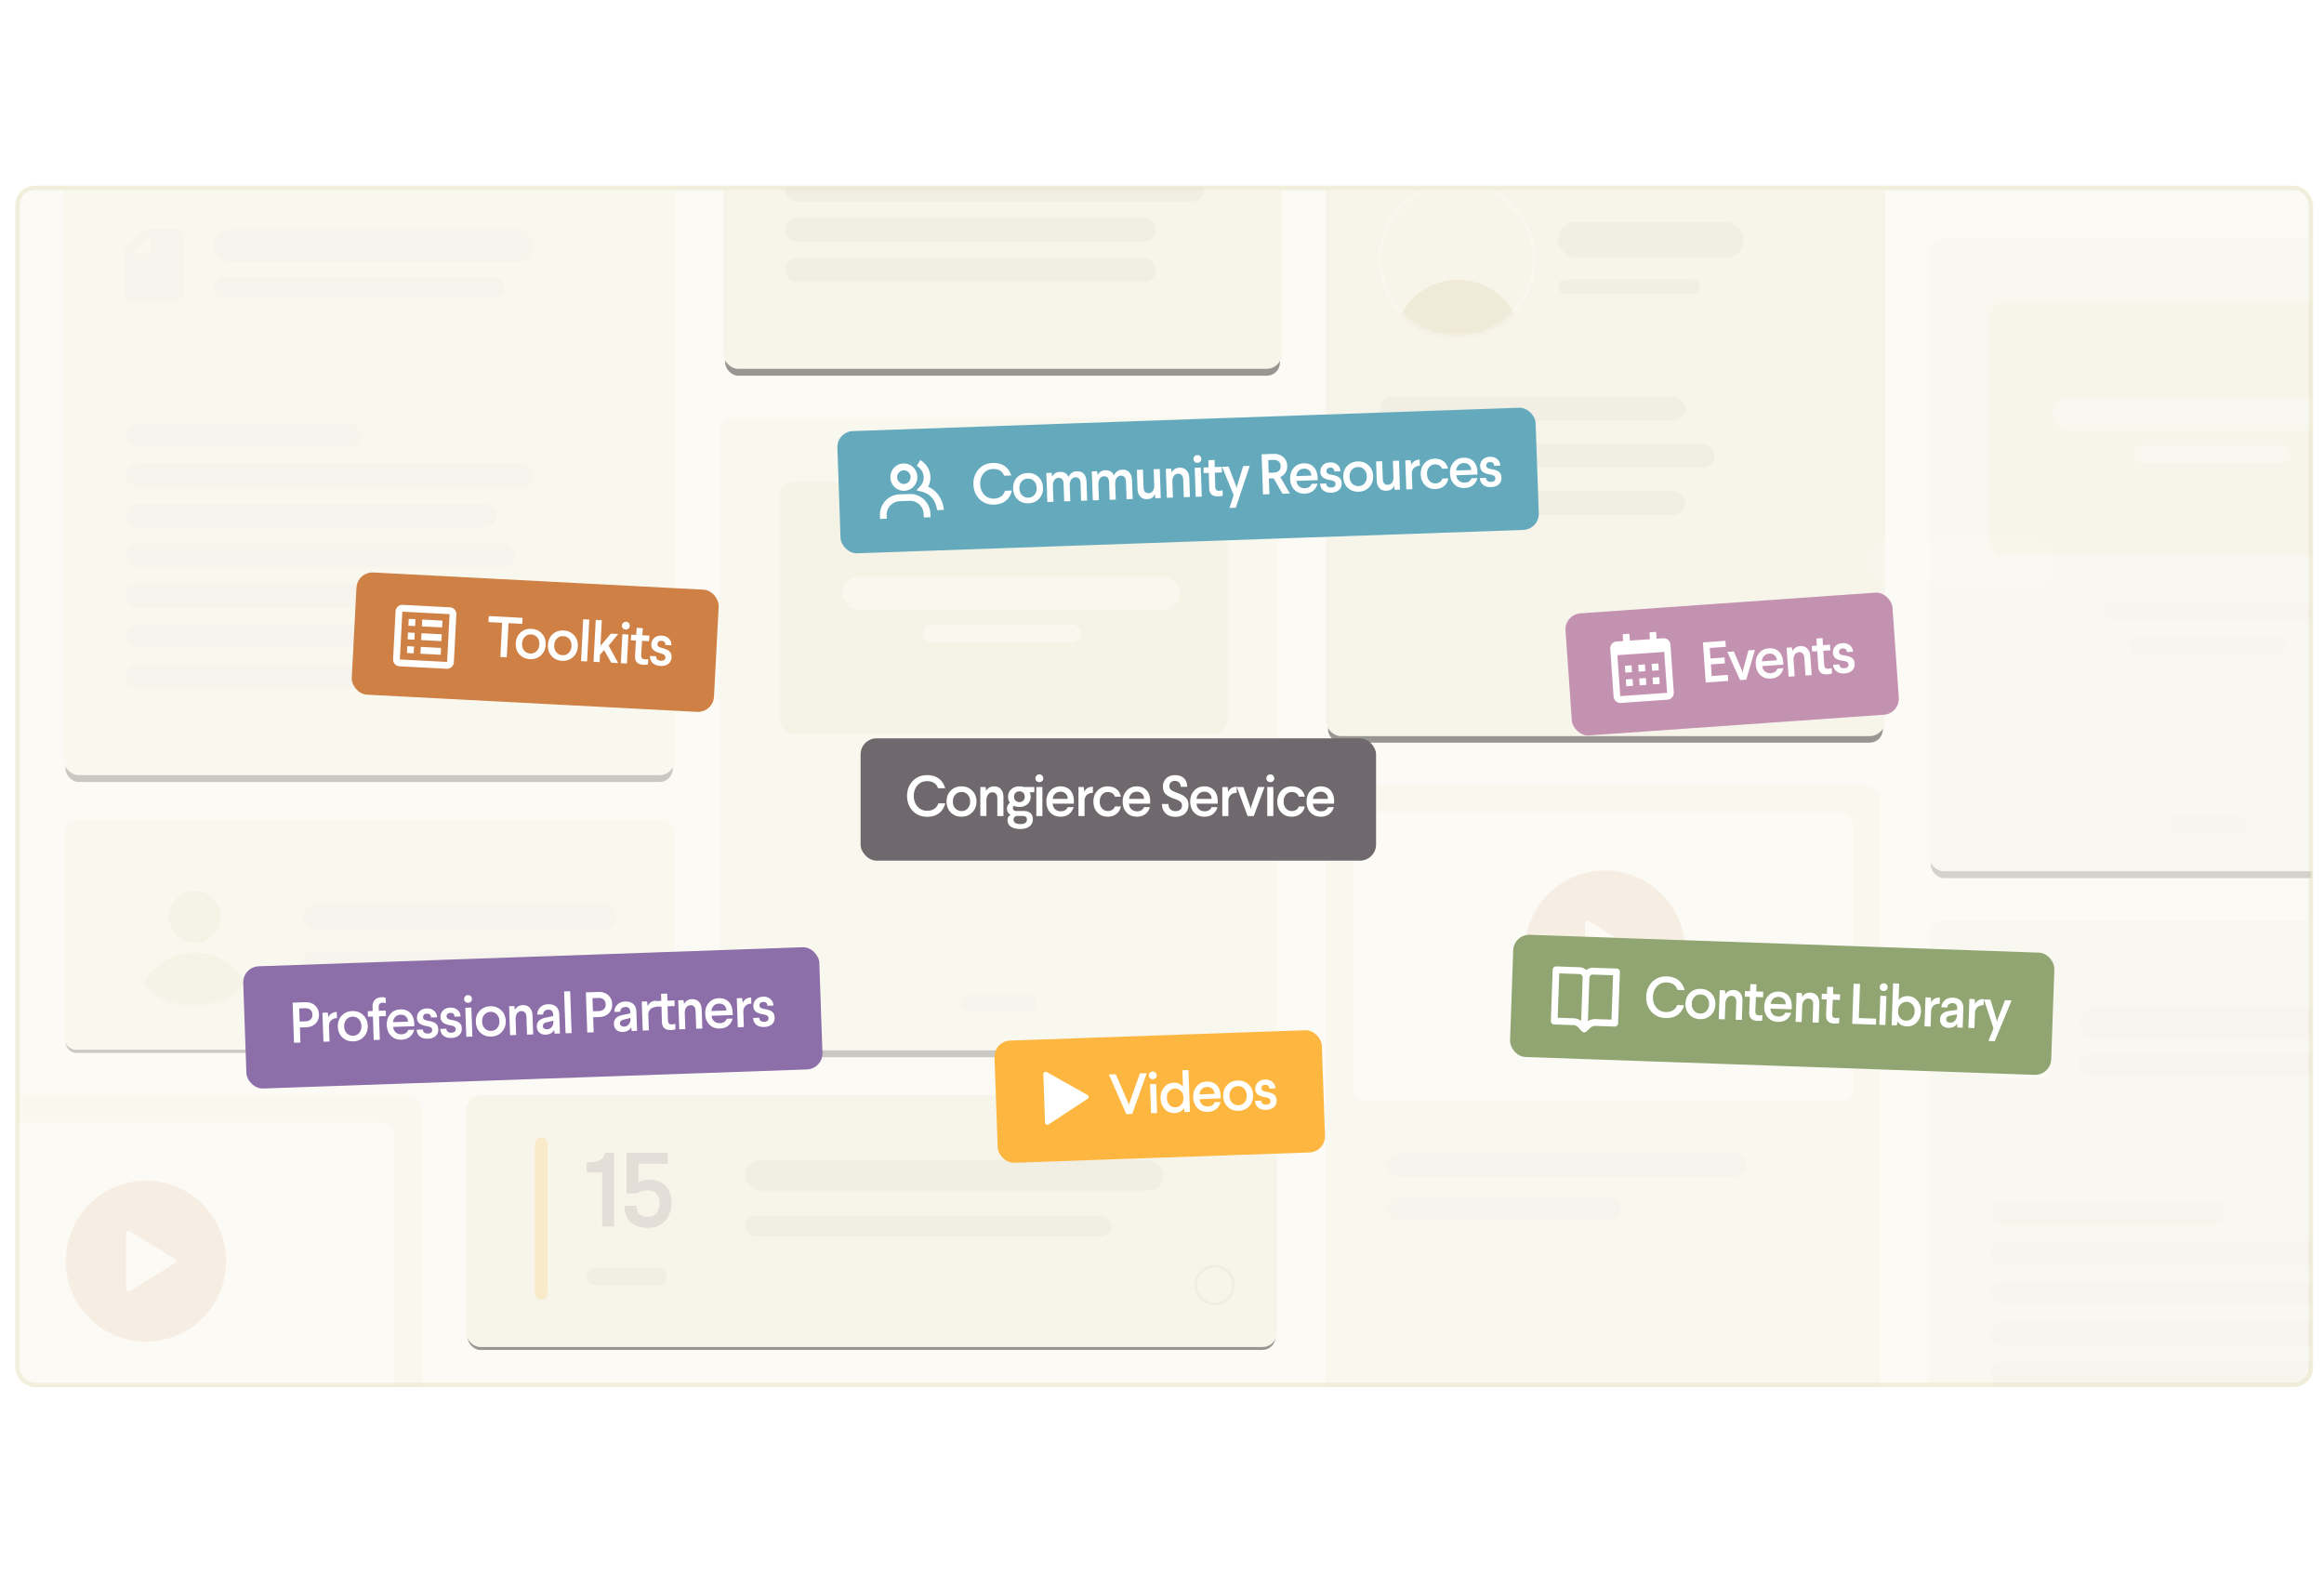 <svg xmlns="http://www.w3.org/2000/svg" xmlns:xlink="http://www.w3.org/1999/xlink" width="532" height="360" xmlns:v="https://vecta.io/nano"><style><![CDATA[.B{opacity:.1}.C{fill:#f1eedb}.D{fill:#fff}.E{fill-rule:nonzero}.F{fill:#4a3144}.G{stroke:#f1eedb}.H{fill:#000}.I{opacity:.5}.J{fill:#ded1b0}.K{stroke-width:.84}.L{filter:url(#M)}.M{fill:#ce8045}.N{stroke-width:.839}]]></style><defs><rect id="A" width="525" height="274" rx="4"/><rect id="B" width="185" height="57" rx="3"/><filter x="-3.7%" y="-10.2%" width="107.4%" height="124.0%" id="C"><feMorphology radius="0.331" operator="dilate" in="SourceAlpha"/><feOffset dy="1"/><feGaussianBlur stdDeviation="2"/><feComposite in2="SourceAlpha" operator="out"/><feColorMatrix values="0 0 0 0 0.871   0 0 0 0 0.82   0 0 0 0 0.69  0 0 0 0.056 0"/></filter><rect id="D" width="139" height="52" rx="2.4"/><filter x="-4.9%" y="-11.2%" width="109.8%" height="126.2%" id="E"><feMorphology radius="0.3" operator="dilate" in="SourceAlpha"/><feOffset dy="1"/><feGaussianBlur stdDeviation="2"/><feComposite in2="SourceAlpha" operator="out"/><feColorMatrix values="0 0 0 0 0.871   0 0 0 0 0.82   0 0 0 0 0.69  0 0 0 0.06 0"/></filter><ellipse id="F" cx="16.464" cy="16.628" rx="16.464" ry="16.628"/><path id="G" d="M0 0h32.929v33.256H0z"/><rect id="H" width="127" height="144" rx="3"/><filter x="-8.3%" y="-5.9%" width="116.5%" height="114.6%" id="I"><feMorphology radius="0.5" operator="dilate" in="SourceAlpha"/><feOffset dy="2"/><feGaussianBlur stdDeviation="3"/><feComposite in2="SourceAlpha" operator="out"/><feColorMatrix values="0 0 0 0 0.871   0 0 0 0 0.82   0 0 0 0 0.69  0 0 0 0.06 0"/></filter><circle id="J" cx="17.896" cy="17.896" r="17.896"/><path id="K" d="M0 0h35.792v35.792H0z"/><rect id="L" width="127" height="144" rx="3"/><filter x="-7.0%" y="-4.8%" width="114.0%" height="112.4%" id="M"><feMorphology radius="0.42" operator="dilate" in="SourceAlpha"/><feOffset dy="2"/><feGaussianBlur stdDeviation="2.5"/><feComposite in2="SourceAlpha" operator="out"/><feColorMatrix values="0 0 0 0 0.871   0 0 0 0 0.82   0 0 0 0 0.69  0 0 0 0.093 0"/></filter><filter id="N"><feColorMatrix in="SourceGraphic" values="0 0 0 0 0.875 0 0 0 0 0.855 0 0 0 0 0.796 0 0 0 1 0"/></filter><rect id="O" width="139" height="144" rx="3"/><filter x="-6.4%" y="-4.8%" width="112.8%" height="112.4%" id="P"><feMorphology radius="0.42" operator="dilate" in="SourceAlpha"/><feOffset dy="2"/><feGaussianBlur stdDeviation="2.5"/><feComposite in2="SourceAlpha" operator="out"/><feColorMatrix values="0 0 0 0 0.871   0 0 0 0 0.82   0 0 0 0 0.69  0 0 0 0.093 0"/></filter><rect id="Q" width="127" height="144" rx="3"/><rect id="R" width="126" height="144" rx="3"/><filter x="-7.1%" y="-4.8%" width="114.2%" height="112.4%" id="S"><feMorphology radius="0.419" operator="dilate" in="SourceAlpha"/><feOffset dy="2"/><feGaussianBlur stdDeviation="2.5"/><feComposite in2="SourceAlpha" operator="out"/><feColorMatrix values="0 0 0 0 0.871   0 0 0 0 0.82   0 0 0 0 0.69  0 0 0 0.06 0"/></filter><rect id="T" width="126" height="144" rx="3"/><rect id="U" width="127" height="144" rx="3"/><rect id="V" width="127" height="144" rx="3"/><path id="W" d="M1.682 0A1.68 1.68 0 0 0 0 1.674V15.07a1.68 1.68 0 0 0 1.682 1.674h10.093a1.68 1.68 0 0 0 1.682-1.674V5.023L8.411 0H1.682zm6.728 5.86H7.57V1.674l4.205 4.186H8.411z"/><path id="X" d="M24.964 18.909L14.69 25.235c-.185.114-.418.121-.61.019s-.311-.297-.311-.508V12.092c0-.212.119-.407.311-.509s.426-.095.611.019l10.274 6.327c.173.107.278.291.278.489s-.105.383-.278.489v.001z"/></defs><g transform="translate(4 43)" fill="none" fill-rule="evenodd"><mask id="Y" class="D"><use xlink:href="#A"/></mask><use fill="#fbfaf4" xlink:href="#A" class="G"/><g opacity=".4" mask="url(#Y)"><g transform="translate(-34 -103)"><g transform="translate(137 311)"><use filter="url(#C)" xlink:href="#B" class="H"/><use stroke-width=".662" xlink:href="#B" class="C G"/><ellipse stroke="#dfdacb" stroke-width=".641" cx="171.054" cy="43.158" rx="4.312" ry="4.316"/><path d="M33.565 29.74V12.851h-2.026c-.204.817-.63 1.392-1.278 1.725s-1.639.501-2.974.501h0v2.285h3.569V29.74h2.709zm7.723.318c1.665 0 2.984-.522 3.957-1.566.981-1.052 1.472-2.446 1.472-4.181 0-1.665-.455-2.96-1.366-3.887s-2.128-1.39-3.651-1.39c-1.036 0-1.88.185-2.532.554h0v-4.205h6.678v-2.532h-9.422v9.316h2.403c.699-.463 1.504-.695 2.414-.695.864 0 1.539.261 2.026.783s.73 1.246.73 2.173c0 .942-.238 1.694-.713 2.255s-1.133.842-1.973.842c-.824 0-1.47-.212-1.937-.636s-.705-1.056-.713-1.896h0-2.721c0 1.61.473 2.856 1.419 3.739s2.255 1.325 3.928 1.325z" opacity=".3" class="E F"/><g transform="translate(15.434 9.349)"><rect fill="#574051" x="11.682" y="29.876" width="18.522" height="3.977" rx="1.988" class="B"/><rect x="48.124" y="5.204" width="95.804" height="6.972" rx="3.478" class="B F"/><rect fill="#fdb740" width="2.894" height="37.184" rx="1.447" class="I"/><rect x="48.124" y="17.986" width="83.911" height="4.64" rx="2.32" class="B F"/></g></g><g transform="translate(45 248)" class="I"><use filter="url(#E)" xlink:href="#D" class="H"/><use stroke-width=".6" xlink:href="#D" class="C G"/><g class="F"><rect x="54.456" y="18.862" width="71.726" height="5.946" rx="2.952" class="B"/><rect x="54.456" y="29.764" width="58.953" height="3.628" rx="1.814" class="B"/></g><g transform="translate(12.974 9.07)"><mask id="Z" class="D"><use xlink:href="#F"/></mask><use xlink:href="#F" class="C"/><g mask="url(#Z)"><g class="C E"><path d="M0 0h32.929v33.256H0z"/></g><mask id="a" class="D"><use xlink:href="#G"/></mask><ellipse mask="url(#a)" cx="16.643" cy="34.521" rx="13.422" ry="13.555" class="E J"/><mask id="b" class="D"><use xlink:href="#H" href="#G"/></mask><ellipse mask="url(#b)" cx="16.643" cy="12.832" rx="5.906" ry="5.964" class="E J"/></g></g></g><g transform="translate(334 84)"><use filter="url(#I)" xlink:href="#H" class="H"/><use xlink:href="#H" class="C G"/><g class="F"><rect x="52.678" y="26.799" width="42.451" height="8.186" rx="4.093" class="B"/><rect x="11.891" y="66.777" width="69.919" height="5.457" rx="2.729" class="B"/><rect x="11.891" y="77.598" width="76.578" height="5.457" rx="2.729" class="B"/><rect x="11.891" y="88.419" width="69.919" height="5.457" rx="2.729" class="B"/><rect x="52.678" y="39.939" width="32.462" height="3.329" rx="1.665" class="B"/></g><g transform="translate(11.653 17.48)"><mask id="c" class="D"><use xlink:href="#J"/></mask><use xlink:href="#J" class="D"/><g mask="url(#c)"><g class="C E"><path d="M0 0h35.792v35.792H0z"/></g><mask id="d" class="D"><use xlink:href="#K"/></mask><circle mask="url(#d)" cx="18.09" cy="37.154" r="14.589" class="E J"/><mask id="e" class="D"><use xlink:href="#M" href="#K"/></mask><circle mask="url(#e)" cx="18.09" cy="13.811" r="6.419" class="E J"/></g></g></g><g opacity=".4" transform="translate(472 271)"><use xlink:href="#L" class="H L"/><use xlink:href="#L" class="C G K"/><g filter="url(#N)" class="E"><g transform="matrix(-1 0 0 1 26.914 19.256)"><use xlink:href="#W" fill="#fbfaf4"/></g></g><g class="F"><rect x="33.883" y="30.328" width="66.652" height="5.023" rx="2.512" class="B"/><rect x="33.883" y="19.445" width="73.172" height="7.535" rx="3.767" class="B"/><rect x="13.698" y="63.817" width="53.828" height="5.489" rx="2.745" class="B"/><rect x="13.698" y="73.026" width="93.358" height="5.489" rx="2.745" class="B"/><rect x="13.698" y="82.235" width="84.947" height="5.489" rx="2.745" class="B"/><rect x="13.698" y="91.445" width="89.152" height="5.489" rx="2.745" class="B"/><rect x="13.698" y="100.654" width="95.881" height="5.489" rx="2.745" class="B"/><rect x="13.698" y="109.863" width="84.947" height="5.489" rx="2.745" class="B"/><rect x="13.698" y="119.073" width="84.947" height="5.489" rx="2.745" class="B"/></g></g><g transform="translate(45 93)" class="I"><use filter="url(#P)" xlink:href="#O" class="H"/><use xlink:href="#O" class="C G K"/><use xlink:href="#W" transform="matrix(-1 0 0 1 26.914 19.256)" fill="#dfdacb" class="E"/><g class="F"><rect x="33.883" y="30.328" width="66.652" height="5.023" rx="2.512" class="B"/><rect x="33.883" y="19.445" width="73.172" height="7.535" rx="3.767" class="B"/><rect x="13.698" y="63.817" width="53.828" height="5.489" rx="2.745" class="B"/><rect x="13.698" y="73.026" width="93.358" height="5.489" rx="2.745" class="B"/><rect x="13.698" y="82.235" width="84.947" height="5.489" rx="2.745" class="B"/><rect x="13.698" y="91.445" width="89.152" height="5.489" rx="2.745" class="B"/><rect x="13.698" y="100.654" width="95.881" height="5.489" rx="2.745" class="B"/><rect x="13.698" y="109.863" width="84.947" height="5.489" rx="2.745" class="B"/><rect x="13.698" y="119.073" width="84.947" height="5.489" rx="2.745" class="B"/></g></g><g transform="translate(196)"><use xlink:href="#Q" class="H L"/><use xlink:href="#Q" class="C G K"/><g class="F"><rect x="13.698" y="63.817" width="53.828" height="5.489" rx="2.745" class="B"/><rect x="13.698" y="73.026" width="93.358" height="5.489" rx="2.745" class="B"/><rect x="13.698" y="82.235" width="84.947" height="5.489" rx="2.745" class="B"/><rect x="13.698" y="91.445" width="89.152" height="5.489" rx="2.745" class="B"/><rect x="13.698" y="100.654" width="95.881" height="5.489" rx="2.745" class="B"/><rect x="13.698" y="109.863" width="84.947" height="5.489" rx="2.745" class="B"/><rect x="13.698" y="119.073" width="84.947" height="5.489" rx="2.745" class="B"/></g></g><g transform="translate(334 240)" class="I"><use filter="url(#S)" xlink:href="#R" class="H"/><use xlink:href="#R" class="C G N"/><g class="F"><rect x="13.59" y="83.91" width="82.165" height="5.489" rx="2.745" class="B"/><rect x="13.59" y="93.956" width="53.404" height="5.489" rx="2.745" class="B"/></g><rect fill="#fcfbf7" x="5.841" y="5.86" width="114.318" height="66.14" rx="2.516"/><g transform="translate(45.06 19.256)"><ellipse cx="18.358" cy="18.419" rx="18.358" ry="18.419" class="I M"/><g fill="#fcfaf5"><use xlink:href="#X"/></g></g></g><g transform="translate(0 311)" class="I"><use filter="url(#S)" xlink:href="#T" class="H"/><use xlink:href="#T" class="C G N"/><g class="F"><rect x="13.59" y="83.91" width="82.165" height="5.489" rx="2.745" class="B"/><rect x="13.59" y="93.956" width="53.404" height="5.489" rx="2.745" class="B"/></g><rect fill="#fcfbf7" x="5.841" y="5.86" width="114.318" height="66.14" rx="2.516"/><g transform="translate(45.06 19.256)"><ellipse cx="18.358" cy="18.419" rx="18.358" ry="18.419" class="I M"/><g fill="#fcfaf5"><use xlink:href="#X"/></g></g></g><g opacity=".4" transform="translate(472 115)"><use xlink:href="#U" class="H L"/><use xlink:href="#U" class="C G K"/><rect x="13.457" y="14.233" width="102.609" height="57.767" rx="3.36" class="J"/><g class="F"><rect x="54.669" y="131.442" width="17.662" height="4.186" rx="2.093" class="B"/><rect x="45.417" y="90.419" width="36.166" height="4.186" rx="2.093" class="B"/></g><rect x="46.258" y="46.884" width="36.166" height="4.186" rx="2.093" class="C"/><rect x="39.53" y="82.884" width="47.94" height="4.186" rx="2.093" class="B F"/><rect x="27.755" y="36" width="77.377" height="7.535" rx="3.767" class="C"/></g><g transform="translate(195 156)" class="I"><use xlink:href="#V" class="H L"/><use xlink:href="#V" class="C G K"/><rect x="13.457" y="14.233" width="102.609" height="57.767" rx="3.36" class="J"/><g class="F"><rect x="54.669" y="131.442" width="17.662" height="4.186" rx="2.093" class="B"/><rect x="45.417" y="90.419" width="36.166" height="4.186" rx="2.093" class="B"/></g><rect x="46.258" y="46.884" width="36.166" height="4.186" rx="2.093" class="C"/><rect x="39.53" y="82.884" width="47.94" height="4.186" rx="2.093" class="B F"/><rect x="27.755" y="36" width="77.377" height="7.535" rx="3.767" class="C"/></g></g></g><rect x="424" y="80.636" width="42" height="10.318" rx="4" class="B D"/><g transform="matrix(.999 .052 -.052 .999 77.79 87.847)"><rect width="83" height="28" rx="3.68" class="M"/><path d="M23.145 8.615c0-.863-.694-1.565-1.547-1.565H10.769c-.853 0-1.547.702-1.547 1.565v10.952c0 .863.694 1.565 1.547 1.565h10.829c.853 0 1.547-.702 1.547-1.565V8.615zM10.769 19.567V8.615h10.829l.002 10.952H10.77zm1.547-9.388h1.545v1.565h-1.545v-1.565zm3.094 0h4.641v1.565H15.41v-1.565zm-3.094 3.129h1.545v1.565h-1.545v-1.565zm3.094 0h4.641v1.565H15.41v-1.565zm-3.094 3.129h1.545v1.565h-1.545v-1.565zm3.094 0h4.641v1.565H15.41v-1.565zm19.764 1.353V9.97h3.143V8.591h-7.736V9.97h3.124v7.82h1.469zm5.313.148c.988 0 1.807-.325 2.457-.975s.975-1.482.975-2.495-.325-1.845-.975-2.495-1.469-.975-2.457-.975-1.807.325-2.457.975c-.637.637-.956 1.469-.956 2.495s.319 1.858.956 2.495c.65.65 1.469.975 2.457.975zm.013-1.289c-.582 0-1.058-.205-1.431-.616s-.552-.928-.552-1.565.184-1.159.552-1.565.849-.616 1.431-.616 1.058.205 1.418.616c.368.406.552.928.552 1.565s-.184 1.159-.552 1.565c-.359.411-.832.616-1.418.616zm7.352 1.289c.988 0 1.807-.325 2.457-.975s.975-1.482.975-2.495-.325-1.845-.975-2.495-1.469-.975-2.457-.975-1.807.325-2.457.975c-.637.637-.956 1.469-.956 2.495s.319 1.858.956 2.495c.65.65 1.469.975 2.457.975zm.013-1.289c-.582 0-1.058-.205-1.431-.616s-.552-.928-.552-1.565.184-1.159.552-1.565.849-.616 1.431-.616 1.058.205 1.418.616c.368.406.552.928.552 1.565s-.184 1.159-.552 1.565c-.359.411-.832.616-1.418.616zm5.723 1.142V8.2h-1.392v9.59h1.392zm2.868 0v-1.706l.879-1.091 1.79 2.797h1.584l-2.386-3.875 2.046-2.771h-1.681l-2.232 2.925V8.2h-1.392v9.59h1.392zm5.556-7.762c.056 0 .111-.004.167-.013a.79.79 0 0 0 .475-.237c.137-.115.22-.263.25-.443.009-.051.013-.107.013-.167a.88.88 0 0 0-.071-.346.88.88 0 0 0-.321-.411.76.76 0 0 0-.455-.148h0-.058c-.248 0-.459.086-.632.257s-.26.383-.26.635a.43.43 0 0 0-.006.071.68.68 0 0 0 .141.423.89.89 0 0 0 .411.314.95.95 0 0 0 .346.064zm.699 7.762v-6.646h-1.392v6.646h1.392zm3.786.09c.423 0 .766-.047 1.026-.141h0V16.5a2.57 2.57 0 0 1-.751.109c-.338 0-.573-.078-.706-.234s-.199-.42-.199-.792h0l.026-3.156h1.629v-1.283h-1.617l.013-1.629h-1.405l-.013 1.629h-1.168v1.283H64.5l-.026 3.458c-.004.684.159 1.188.491 1.511s.841.484 1.53.484zm3.908.058c.723 0 1.309-.186 1.758-.558s.674-.883.674-1.533c0-.556-.166-.989-.497-1.299s-.888-.542-1.671-.696c-.47-.107-.79-.221-.959-.343s-.253-.303-.253-.542.078-.422.234-.561.373-.208.651-.208c.607 0 .917.301.93.904h0 1.392c-.013-.641-.235-1.15-.667-1.527-.432-.385-.975-.577-1.629-.577-.727 0-1.296.205-1.706.616a2.01 2.01 0 0 0-.609 1.475c0 .526.166.941.497 1.244s.859.532 1.581.686c.5.107.842.228 1.026.362s.276.333.276.593c0 .239-.088.429-.263.568s-.421.208-.738.208c-.351 0-.625-.084-.824-.253s-.3-.407-.305-.715h0-1.405c.021.671.251 1.199.69 1.581s1.045.574 1.819.574z" class="D E"/></g><g transform="matrix(.999 -.035 .035 .999 223.534 195.317)"><rect fill="#fdb740" width="75" height="28" rx="3.68"/><g class="D"><path d="M11.856 19.485c-.164.1-.371.106-.542.017s-.276-.261-.276-.446V7.942c0-.186.106-.357.276-.447s.378-.083.542.017l9.121 5.557c.153.094.246.256.246.43s-.093.336-.246.43l-9.121 5.557z"/><path d="M31.068 17.755l3.65-9.199h-1.572l-2.579 6.543-.192.622-.186-.622-2.579-6.543h-1.572l3.663 9.199h1.366zm4.998-7.762c.056 0 .111-.004.167-.013a.79.79 0 0 0 .475-.237c.137-.115.22-.263.25-.443.009-.051.013-.107.013-.167a.88.88 0 0 0-.071-.346c-.06-.163-.167-.299-.321-.411a.76.76 0 0 0-.455-.148h0-.058c-.248 0-.459.086-.632.257s-.26.383-.26.635a.43.43 0 0 0-.006.071.68.68 0 0 0 .141.423.89.89 0 0 0 .411.314c.111.043.227.064.346.064zm.699 7.762v-6.646h-1.392v6.646h1.392zm3.997.148c.975 0 1.711-.359 2.207-1.078h0l.09.93h1.225v-9.59h-1.392v3.772c-.466-.65-1.172-.975-2.117-.975a2.85 2.85 0 0 0-2.232 1.001c-.577.654-.866 1.478-.866 2.47s.289 1.815.866 2.483c.582.659 1.321.988 2.22.988zm.25-1.315a1.73 1.73 0 0 1-1.366-.6c-.351-.4-.526-.918-.526-1.556 0-.629.179-1.143.536-1.543s.814-.6 1.37-.6c.496 0 .934.197 1.315.59.376.376.565.89.565 1.54h0v.064c0 .65-.188 1.163-.565 1.54-.364.376-.806.565-1.328.565zm7.384 1.315c.761 0 1.397-.189 1.908-.568s.873-.916 1.087-1.613h0-1.366c-.252.629-.78.943-1.584.943-.522 0-.952-.158-1.289-.475s-.522-.74-.552-1.27h0 4.85v-.539c0-1.086-.276-1.928-.828-2.524s-1.294-.895-2.226-.895c-.971 0-1.753.329-2.348.988-.594.646-.892 1.478-.892 2.495 0 1.039.297 1.875.892 2.508.607.633 1.39.949 2.348.949zm1.642-4.073h-3.426c.047-.488.23-.883.548-1.187s.726-.455 1.222-.455.895.149 1.196.446.454.696.459 1.196h0zm5.402 4.073c.988 0 1.807-.325 2.457-.975s.975-1.482.975-2.495-.325-1.845-.975-2.495-1.469-.975-2.457-.975-1.807.325-2.457.975c-.637.637-.956 1.469-.956 2.495s.319 1.858.956 2.495c.65.65 1.469.975 2.457.975zm.013-1.289c-.582 0-1.058-.205-1.431-.616s-.552-.928-.552-1.565.184-1.159.552-1.565.849-.616 1.431-.616 1.058.205 1.418.616c.368.406.552.928.552 1.565s-.184 1.159-.552 1.565c-.359.411-.832.616-1.418.616zm6.326 1.289c.723 0 1.309-.186 1.758-.558s.674-.883.674-1.533c0-.556-.166-.989-.497-1.299s-.888-.542-1.671-.696c-.47-.107-.79-.221-.959-.343s-.253-.303-.253-.542.078-.422.234-.561.373-.208.651-.208c.607 0 .917.301.93.904h0 1.392c-.013-.641-.235-1.15-.667-1.527-.432-.385-.975-.577-1.629-.577-.727 0-1.296.205-1.706.616a2.01 2.01 0 0 0-.609 1.475c0 .526.166.941.497 1.244s.859.532 1.581.686c.5.107.842.228 1.026.362s.276.333.276.593c0 .239-.088.429-.263.568s-.421.208-.738.208c-.351 0-.625-.084-.824-.253s-.3-.407-.305-.715h0-1.405c.021.671.251 1.199.69 1.581s1.045.574 1.819.574z" class="E"/></g></g><g transform="matrix(.999 -.035 .035 .999 187.56 55.8)"><rect fill="#65aabc" width="160" height="28" rx="3.68"/><path d="M20.458 13.334a4.48 4.48 0 0 0 .579-2.691c-.138-1.396-.906-2.629-2.162-3.473l-.852 1.303c.863.58 1.388 1.407 1.479 2.327.085.864-.216 1.716-.827 2.336l-.919.933 1.248.372c3.264.97 3.302 4.3 3.302 4.333h1.542c0-1.4-.737-4.135-3.39-5.439zm-5.479.744c1.701 0 3.085-1.403 3.085-3.129S16.681 7.82 14.979 7.82s-3.085 1.403-3.085 3.129 1.384 3.129 3.085 3.129zm0-4.694c.851 0 1.542.702 1.542 1.565s-.692 1.565-1.542 1.565-1.542-.702-1.542-1.565.692-1.565 1.542-1.565zm1.157 5.476h-2.314c-2.552 0-4.627 2.105-4.627 4.694v.782h1.542v-.782c0-1.726 1.384-3.129 3.085-3.129h2.314c1.701 0 3.085 1.403 3.085 3.129v.782h1.542v-.782c0-2.589-2.075-4.694-4.627-4.694zm19.309 3.103c1.091 0 1.989-.266 2.694-.799s1.191-1.293 1.456-2.28h0-1.578c-.188.535-.499.952-.933 1.251s-.98.449-1.639.449c-.907 0-1.642-.321-2.207-.962s-.847-1.452-.847-2.431c0-.992.282-1.803.847-2.431.56-.637 1.287-.956 2.181-.956 1.292 0 2.132.543 2.521 1.629h0 1.629c-.261-.954-.747-1.694-1.459-2.22s-1.609-.789-2.691-.789c-1.339 0-2.433.451-3.284 1.354-.86.911-1.289 2.048-1.289 3.413s.43 2.508 1.289 3.419c.864.902 1.967 1.354 3.31 1.354zm7.859-.026c.988 0 1.807-.325 2.457-.975s.975-1.482.975-2.495-.325-1.845-.975-2.495-1.469-.975-2.457-.975-1.807.325-2.457.975c-.637.637-.956 1.469-.956 2.495s.319 1.858.956 2.495c.65.65 1.469.975 2.457.975zm.013-1.289c-.582 0-1.058-.205-1.431-.616s-.552-.928-.552-1.565.184-1.159.552-1.565.849-.616 1.431-.616 1.058.205 1.418.616c.368.406.552.928.552 1.565s-.184 1.159-.552 1.565c-.359.411-.832.616-1.418.616zm5.697 1.142v-3.535c0-.594.124-1.058.372-1.392a1.16 1.16 0 0 1 .981-.5c.744 0 1.116.464 1.116 1.392h0v4.035h1.392v-3.535c0-.59.126-1.053.378-1.389s.582-.504.988-.504c.744 0 1.116.464 1.116 1.392h0v4.035h1.392v-4.311c0-.774-.185-1.381-.555-1.822s-.895-.661-1.575-.661c-.877 0-1.533.413-1.969 1.238-.325-.825-.964-1.238-1.918-1.238-.406 0-.766.094-1.078.282s-.554.44-.725.757h0l-.103-.892H47.62v6.646h1.392zm10.419 0v-3.535c0-.594.124-1.058.372-1.392a1.16 1.16 0 0 1 .981-.5c.744 0 1.116.464 1.116 1.392h0v4.035h1.392v-3.535c0-.59.126-1.053.378-1.389s.582-.504.988-.504c.744 0 1.116.464 1.116 1.392h0v4.035h1.392v-4.311c0-.774-.185-1.381-.555-1.822s-.895-.661-1.575-.661c-.877 0-1.533.413-1.969 1.238-.325-.825-.964-1.238-1.918-1.238-.406 0-.766.094-1.078.282s-.554.44-.725.757h0l-.103-.892h-1.206v6.646h1.392zm11.06.148c.864 0 1.465-.346 1.803-1.039h0l.09.892h1.219v-6.646h-1.392v3.637c0 .56-.123 1.001-.369 1.321s-.57.481-.972.481c-.744 0-1.116-.47-1.116-1.411h0v-4.029h-1.392v4.304c0 .778.183 1.388.548 1.828s.893.661 1.581.661zm5.903-.148v-3.535c0-.59.125-1.053.375-1.389s.581-.504.991-.504c.364 0 .643.12.837.359s.292.584.292 1.033h0v4.035h1.405v-4.311c0-.766-.189-1.371-.568-1.815s-.908-.667-1.588-.667c-.415 0-.782.094-1.1.282a1.89 1.89 0 0 0-.728.757h0l-.103-.892h-1.206v6.646h1.392zm5.909-7.762c.056 0 .111-.004.167-.013a.79.79 0 0 0 .475-.237c.137-.115.22-.263.25-.443.009-.051.013-.107.013-.167a.88.88 0 0 0-.071-.346.88.88 0 0 0-.321-.411.76.76 0 0 0-.455-.148h0-.058c-.248 0-.459.086-.632.257s-.26.383-.26.635a.43.43 0 0 0-.006.071.68.68 0 0 0 .141.423.89.89 0 0 0 .411.314.95.95 0 0 0 .346.064zm.699 7.762v-6.646h-1.392v6.646h1.392zm3.786.09c.423 0 .766-.047 1.026-.141h0V16.5a2.57 2.57 0 0 1-.751.109c-.338 0-.573-.078-.706-.234s-.199-.42-.199-.792h0l.026-3.156h1.629v-1.283H86.2l.013-1.629h-1.405l-.013 1.629h-1.168v1.283h1.168l-.026 3.458c-.004.684.159 1.188.491 1.511s.841.484 1.53.484zm3.92 2.733l3.522-9.468h-1.501l-1.546 4.452-.135.539-.128-.539-1.54-4.452h-1.495l2.431 6.556-1.065 2.912h1.456zm7.796-2.823v-3.599h1.091l1.918 3.599h1.681l-2.059-3.849c.526-.214.935-.54 1.228-.978s.439-.948.439-1.53c0-.851-.284-1.535-.853-2.053-.565-.526-1.319-.789-2.264-.789h0-2.649v9.199h1.469zm1.18-4.914h-1.18V9.97h1.18c.505 0 .9.128 1.187.385s.43.616.43 1.078-.144.813-.433 1.065-.683.378-1.184.378h0zm6.929 5.061c.761 0 1.397-.189 1.908-.568s.873-.916 1.087-1.613h0-1.366c-.252.629-.78.943-1.584.943-.522 0-.952-.158-1.289-.475s-.522-.74-.552-1.27h0 4.85v-.539c0-1.086-.276-1.928-.828-2.524s-1.294-.895-2.226-.895c-.971 0-1.753.329-2.348.988-.594.646-.892 1.478-.892 2.495 0 1.039.297 1.875.892 2.508.607.633 1.39.949 2.348.949zm1.642-4.073h-3.426c.047-.488.23-.883.548-1.187s.726-.455 1.222-.455.895.149 1.196.446.454.696.459 1.196h0zm4.434 4.073c.723 0 1.309-.186 1.758-.558s.674-.883.674-1.533c0-.556-.166-.989-.497-1.299s-.888-.542-1.671-.696c-.47-.107-.79-.221-.959-.343s-.253-.303-.253-.542.078-.422.234-.561.373-.208.651-.208c.607 0 .917.301.93.904h0 1.392c-.013-.641-.235-1.15-.667-1.527-.432-.385-.975-.577-1.629-.577-.727 0-1.296.205-1.706.616a2.01 2.01 0 0 0-.609 1.475c0 .526.166.941.497 1.244s.859.532 1.581.686c.5.107.842.228 1.026.362s.276.333.276.593c0 .239-.088.429-.263.568s-.421.208-.738.208c-.351 0-.625-.084-.824-.253s-.3-.407-.305-.715h0-1.405c.021.671.251 1.199.69 1.581s1.045.574 1.819.574zm6.268 0c.988 0 1.807-.325 2.457-.975s.975-1.482.975-2.495-.325-1.845-.975-2.495-1.469-.975-2.457-.975-1.807.325-2.457.975c-.637.637-.956 1.469-.956 2.495s.319 1.858.956 2.495c.65.65 1.469.975 2.457.975zm.013-1.289c-.582 0-1.058-.205-1.431-.616s-.552-.928-.552-1.565.184-1.159.552-1.565.849-.616 1.431-.616 1.058.205 1.418.616c.368.406.552.928.552 1.565s-.184 1.159-.552 1.565c-.359.411-.832.616-1.418.616zm6.339 1.289c.864 0 1.465-.346 1.803-1.039h0l.09.892h1.219v-6.646h-1.392v3.637c0 .56-.123 1.001-.369 1.321s-.57.481-.972.481c-.744 0-1.116-.47-1.116-1.411h0v-4.029h-1.392v4.304c0 .778.183 1.388.548 1.828s.893.661 1.581.661zm5.954-.148v-3.458c.013-.629.205-1.097.577-1.405.334-.295.776-.443 1.328-.443h0v-1.411c-.505 0-.924.11-1.257.33s-.567.51-.699.869h0l-.122-1.129h-1.219v6.646h1.392zm5.3.148c.774 0 1.431-.204 1.969-.613s.89-.985 1.052-1.729h0-1.379c-.098.316-.292.571-.581.763s-.625.289-1.01.289a1.72 1.72 0 0 1-1.354-.616c-.351-.402-.526-.919-.526-1.552 0-.65.175-1.176.526-1.578.359-.411.802-.616 1.328-.616.398 0 .739.093 1.023.279a1.45 1.45 0 0 1 .593.786h0 1.366c-.137-.748-.474-1.328-1.01-1.738s-1.203-.616-1.998-.616c-.949 0-1.734.329-2.354.988-.612.65-.917 1.482-.917 2.495 0 1.026.306 1.858.917 2.495s1.401.962 2.354.962zm6.672 0c.761 0 1.397-.189 1.908-.568s.873-.916 1.087-1.613h0-1.366c-.252.629-.78.943-1.584.943-.522 0-.952-.158-1.289-.475s-.522-.74-.552-1.27h0 4.85v-.539c0-1.086-.276-1.928-.828-2.524s-1.294-.895-2.226-.895c-.971 0-1.753.329-2.348.988-.594.646-.892 1.478-.892 2.495 0 1.039.297 1.875.892 2.508.607.633 1.39.949 2.348.949zm1.642-4.073h-3.426c.047-.488.23-.883.548-1.187s.726-.455 1.222-.455.895.149 1.196.446.454.696.459 1.196h0zm4.434 4.073c.723 0 1.309-.186 1.758-.558s.674-.883.674-1.533c0-.556-.166-.989-.497-1.299s-.888-.542-1.671-.696c-.47-.107-.79-.221-.959-.343s-.253-.303-.253-.542.078-.422.234-.561.373-.208.651-.208c.607 0 .917.301.93.904h0 1.392c-.013-.641-.235-1.15-.667-1.527-.432-.385-.975-.577-1.629-.577-.727 0-1.296.205-1.706.616a2.01 2.01 0 0 0-.609 1.475c0 .526.166.941.497 1.244s.859.532 1.581.686c.5.107.842.228 1.026.362s.276.333.276.593c0 .239-.088.429-.263.568s-.421.208-.738.208c-.351 0-.625-.084-.824-.253s-.3-.407-.305-.715h0-1.405c.021.671.251 1.199.69 1.581s1.045.574 1.819.574z" class="D E"/></g><rect fill="#6f686d" x="193" y="126" width="118" height="28" rx="3.68"/><path d="M208.24 143.963c1.091 0 1.989-.266 2.694-.799s1.191-1.293 1.456-2.28h0-1.578c-.188.535-.499.952-.933 1.251s-.98.449-1.639.449c-.907 0-1.642-.321-2.207-.962s-.847-1.452-.847-2.431c0-.992.282-1.803.847-2.431.56-.637 1.287-.956 2.181-.956 1.292 0 2.132.543 2.521 1.629h0 1.629c-.261-.954-.747-1.694-1.459-2.22s-1.609-.789-2.691-.789c-1.339 0-2.433.451-3.284 1.354-.86.911-1.289 2.048-1.289 3.413s.43 2.508 1.289 3.419c.864.902 1.967 1.354 3.31 1.354zm7.859-.026c.988 0 1.807-.325 2.457-.975s.975-1.482.975-2.495-.325-1.845-.975-2.495-1.469-.975-2.457-.975-1.807.325-2.457.975c-.637.637-.956 1.469-.956 2.495s.319 1.858.956 2.495c.65.65 1.469.975 2.457.975zm.013-1.289c-.582 0-1.058-.205-1.431-.616s-.552-.928-.552-1.565.184-1.159.552-1.565.849-.616 1.431-.616 1.058.205 1.418.616c.368.406.552.928.552 1.565s-.184 1.159-.552 1.565c-.359.411-.832.616-1.418.616zm5.697 1.142v-3.535c0-.59.125-1.053.375-1.389s.581-.504.991-.504c.364 0 .643.12.837.359s.292.584.292 1.033h0v4.035h1.405v-4.311c0-.766-.189-1.371-.568-1.815s-.908-.667-1.588-.667c-.415 0-.782.094-1.1.282a1.89 1.89 0 0 0-.728.757h0l-.103-.892h-1.206v6.646h1.392zm7.789 2.97c.877 0 1.568-.201 2.075-.603s.76-.958.76-1.668c0-.59-.183-1.047-.548-1.37s-.891-.484-1.575-.484h0-1.668c-.235 0-.421-.056-.558-.167s-.205-.261-.205-.449c0-.244.068-.434.205-.571.385.175.815.263 1.289.263.761 0 1.379-.218 1.854-.654.475-.449.712-1.009.712-1.681 0-.351-.075-.693-.225-1.026h0 1.065v-1.206h-2.457c-.329-.098-.646-.148-.949-.148-.774 0-1.405.225-1.892.674-.479.44-.718 1.009-.718 1.706 0 .509.143.964.43 1.366a1.65 1.65 0 0 0-.68 1.379c0 .603.28 1.067.84 1.392-.475.278-.712.676-.712 1.193 0 .659.256 1.165.767 1.52s1.241.532 2.191.532zm-.237-6.165c-.364 0-.66-.114-.888-.343s-.343-.521-.343-.876c0-.372.112-.671.337-.898s.523-.34.895-.34.664.114.888.343.337.527.337.895c0 .355-.113.647-.34.876s-.522.343-.885.343zm.237 5.036c-.505 0-.894-.087-1.168-.26s-.411-.424-.411-.754c0-.257.075-.458.225-.603s.351-.229.603-.25h0 1.142c.718 0 1.078.267 1.078.802 0 .71-.49 1.065-1.469 1.065zm4.325-9.603c.056 0 .111-.004.167-.013a.79.79 0 0 0 .475-.237c.137-.115.22-.263.25-.443.009-.051.013-.107.013-.167a.88.88 0 0 0-.071-.346c-.06-.163-.167-.299-.321-.411a.76.76 0 0 0-.455-.148h0-.058c-.248 0-.459.086-.632.257s-.26.383-.26.635a.43.43 0 0 0-.006.071.68.68 0 0 0 .141.423.89.89 0 0 0 .411.314c.111.043.227.064.346.064zm.699 7.762v-6.646h-1.392v6.646h1.392zm4.151.148c.761 0 1.397-.189 1.908-.568s.873-.916 1.087-1.613h0-1.366c-.252.629-.78.943-1.584.943-.522 0-.952-.158-1.289-.475s-.522-.74-.552-1.27h0 4.85v-.539c0-1.086-.276-1.928-.828-2.524s-1.294-.895-2.226-.895c-.971 0-1.753.329-2.348.988-.594.646-.892 1.478-.892 2.495 0 1.039.297 1.875.892 2.508.607.633 1.39.949 2.348.949zm1.642-4.073h-3.426c.047-.488.23-.883.548-1.187s.726-.455 1.222-.455.895.149 1.196.446.454.696.459 1.196h0zm3.856 3.926v-3.458c.013-.629.205-1.097.577-1.405.334-.295.776-.443 1.328-.443h0v-1.411c-.505 0-.924.11-1.257.33s-.567.51-.699.869h0l-.122-1.129h-1.219v6.646h1.392zm5.3.148c.774 0 1.431-.204 1.969-.613s.89-.985 1.052-1.729h0-1.379c-.098.316-.292.571-.581.763s-.625.289-1.01.289a1.72 1.72 0 0 1-1.354-.616c-.351-.402-.526-.919-.526-1.552 0-.65.175-1.176.526-1.578.359-.411.802-.616 1.328-.616.398 0 .739.093 1.023.279a1.45 1.45 0 0 1 .593.786h0 1.366c-.137-.748-.474-1.328-1.01-1.738s-1.203-.616-1.998-.616c-.949 0-1.734.329-2.354.988-.612.65-.917 1.482-.917 2.495 0 1.026.306 1.858.917 2.495s1.401.962 2.354.962zm6.672 0c.761 0 1.397-.189 1.908-.568s.873-.916 1.087-1.613h0-1.366c-.252.629-.78.943-1.584.943-.522 0-.952-.158-1.289-.475s-.522-.74-.552-1.27h0 4.85v-.539c0-1.086-.276-1.928-.828-2.524s-1.294-.895-2.226-.895c-.971 0-1.753.329-2.348.988-.594.646-.892 1.478-.892 2.495 0 1.039.297 1.875.892 2.508.607.633 1.39.949 2.348.949zm1.642-4.073h-3.426c.047-.488.23-.883.548-1.187s.726-.455 1.222-.455.895.149 1.196.446.454.696.459 1.196h0zm7.219 4.099c.872 0 1.582-.242 2.13-.725s.828-1.153.828-1.995c0-.693-.201-1.24-.603-1.642-.393-.428-1.069-.804-2.027-1.129-.659-.252-1.112-.477-1.36-.674s-.372-.481-.372-.853.111-.671.334-.885.528-.321.917-.321c.398 0 .717.12.959.359s.365.571.369.994h0 1.495c-.03-.86-.29-1.519-.779-1.979s-1.158-.69-2.005-.69-1.527.25-2.027.751c-.496.483-.744 1.112-.744 1.886 0 .723.205 1.289.616 1.7.432.415 1.08.77 1.944 1.065.663.222 1.129.445 1.398.667s.404.507.404.853c0 .402-.129.722-.388.959s-.617.356-1.074.356c-.517 0-.917-.14-1.2-.42s-.434-.683-.455-1.209h0-1.482c.021.907.303 1.622.844 2.146s1.301.786 2.28.786zm6.595-.026c.761 0 1.397-.189 1.908-.568s.873-.916 1.087-1.613h0-1.366c-.252.629-.78.943-1.584.943-.522 0-.952-.158-1.289-.475s-.522-.74-.552-1.27h0 4.85v-.539c0-1.086-.276-1.928-.828-2.524s-1.294-.895-2.226-.895c-.971 0-1.753.329-2.348.988-.594.646-.892 1.478-.892 2.495 0 1.039.297 1.875.892 2.508.607.633 1.39.949 2.348.949zm1.642-4.073h-3.426c.047-.488.23-.883.548-1.187s.726-.455 1.222-.455.895.149 1.196.446.454.696.459 1.196h0zm3.856 3.926v-3.458c.013-.629.205-1.097.577-1.405.334-.295.776-.443 1.328-.443h0v-1.411c-.505 0-.924.11-1.257.33s-.567.51-.699.869h0l-.122-1.129h-1.219v6.646h1.392zm5.806 0l2.47-6.646h-1.501l-1.546 4.452-.135.539-.128-.539-1.54-4.452h-1.495l2.47 6.646h1.405zm3.786-7.762c.056 0 .111-.004.167-.013a.79.79 0 0 0 .475-.237c.137-.115.22-.263.25-.443.009-.051.013-.107.013-.167a.88.88 0 0 0-.071-.346c-.06-.163-.167-.299-.321-.411a.76.76 0 0 0-.455-.148h0-.058c-.248 0-.459.086-.632.257s-.26.383-.26.635a.43.43 0 0 0-.006.071.68.68 0 0 0 .141.423.89.89 0 0 0 .411.314c.111.043.227.064.346.064zm.699 7.762v-6.646h-1.392v6.646h1.392zm4.183.148c.774 0 1.431-.204 1.969-.613s.89-.985 1.052-1.729h0-1.379c-.098.316-.292.571-.581.763s-.625.289-1.01.289a1.72 1.72 0 0 1-1.354-.616c-.351-.402-.526-.919-.526-1.552 0-.65.175-1.176.526-1.578.359-.411.802-.616 1.328-.616.398 0 .739.093 1.023.279a1.45 1.45 0 0 1 .593.786h0 1.366c-.137-.748-.474-1.328-1.01-1.738s-1.203-.616-1.998-.616c-.949 0-1.734.329-2.354.988-.612.65-.917 1.482-.917 2.495 0 1.026.306 1.858.917 2.495s1.401.962 2.354.962zm6.672 0c.761 0 1.397-.189 1.908-.568s.873-.916 1.087-1.613h0-1.366c-.252.629-.78.943-1.584.943-.522 0-.952-.158-1.289-.475s-.522-.74-.552-1.27h0 4.85v-.539c0-1.086-.276-1.928-.828-2.524s-1.294-.895-2.226-.895c-.971 0-1.753.329-2.348.988-.594.646-.892 1.478-.892 2.495 0 1.039.297 1.875.892 2.508.607.633 1.39.949 2.348.949zm1.642-4.073h-3.426c.047-.488.23-.883.548-1.187s.726-.455 1.222-.455.895.149 1.196.446.454.696.459 1.196h0z" class="D E"/><g transform="matrix(.999 -.035 .035 .999 51.552 178.312)"><rect fill="#8c6ea8" width="132" height="28" rx="3.68"/><path d="M12.611 17.79v-3.445h1.354c.945 0 1.698-.261 2.258-.783.569-.543.853-1.236.853-2.078 0-.851-.284-1.548-.853-2.091-.56-.535-1.313-.802-2.258-.802h0-2.823v9.199h1.469zm1.354-4.824h-1.354V9.97h1.354c.5 0 .895.135 1.184.404s.433.639.433 1.11c0 .462-.145.824-.436 1.087s-.684.395-1.18.395h0zm5.313 4.824v-3.458c.013-.629.205-1.097.577-1.405.334-.295.776-.443 1.328-.443h0v-1.411c-.505 0-.924.11-1.257.33s-.567.51-.699.869h0l-.122-1.129h-1.219v6.646h1.392zm5.441.148c.988 0 1.807-.325 2.457-.975s.975-1.482.975-2.495-.325-1.845-.975-2.495-1.469-.975-2.457-.975-1.807.325-2.457.975c-.637.637-.956 1.469-.956 2.495s.319 1.858.956 2.495c.65.65 1.469.975 2.457.975zm.013-1.289c-.582 0-1.058-.205-1.431-.616s-.552-.928-.552-1.565.184-1.159.552-1.565.849-.616 1.431-.616 1.058.205 1.418.616c.368.406.552.928.552 1.565s-.184 1.159-.552 1.565c-.359.411-.832.616-1.418.616zm6.076 1.142v-5.376h1.591v-1.27h-1.591v-.828c0-.667.301-1.001.904-1.001.227 0 .477.049.751.148h0V8.212c-.248-.098-.541-.148-.879-.148-.701 0-1.24.191-1.617.574s-.565.929-.565 1.639h0v.866h-1.129v1.27h1.129v5.376h1.405zm4.953.148c.761 0 1.397-.189 1.908-.568s.873-.916 1.087-1.613h0-1.366c-.252.629-.78.943-1.584.943-.522 0-.952-.158-1.289-.475s-.522-.74-.552-1.27h0 4.85v-.539c0-1.086-.276-1.928-.828-2.524s-1.294-.895-2.226-.895c-.971 0-1.753.329-2.348.988-.594.646-.892 1.478-.892 2.495 0 1.039.297 1.875.892 2.508.607.633 1.39.949 2.348.949zm1.642-4.073h-3.426c.047-.488.23-.883.548-1.187s.726-.455 1.222-.455.895.149 1.196.446.454.696.459 1.196h0zm4.434 4.073c.723 0 1.309-.186 1.758-.558s.674-.883.674-1.533c0-.556-.166-.989-.497-1.299s-.888-.542-1.671-.696c-.47-.107-.79-.221-.959-.343s-.253-.303-.253-.542.078-.422.234-.561.373-.208.651-.208c.607 0 .917.301.93.904h0 1.392c-.013-.641-.235-1.15-.667-1.527-.432-.385-.975-.577-1.629-.577-.727 0-1.296.205-1.706.616a2.01 2.01 0 0 0-.609 1.475c0 .526.166.941.497 1.244s.859.532 1.581.686c.5.107.842.228 1.026.362s.276.333.276.593c0 .239-.088.429-.263.568s-.421.208-.738.208c-.351 0-.625-.084-.824-.253s-.3-.407-.305-.715h0-1.405c.021.671.251 1.199.69 1.581s1.045.574 1.819.574zm5.389 0c.723 0 1.309-.186 1.758-.558s.674-.883.674-1.533c0-.556-.166-.989-.497-1.299s-.888-.542-1.671-.696c-.47-.107-.79-.221-.959-.343s-.253-.303-.253-.542.078-.422.234-.561.373-.208.651-.208c.607 0 .917.301.93.904h0 1.392c-.013-.641-.235-1.15-.667-1.527-.432-.385-.975-.577-1.629-.577-.727 0-1.296.205-1.706.616a2.01 2.01 0 0 0-.609 1.475c0 .526.166.941.497 1.244s.859.532 1.581.686c.5.107.842.228 1.026.362s.276.333.276.593c0 .239-.088.429-.263.568s-.421.208-.738.208c-.351 0-.625-.084-.824-.253s-.3-.407-.305-.715h0-1.405c.021.671.251 1.199.69 1.581s1.045.574 1.819.574zm4.087-7.91c.056 0 .111-.004.167-.013a.79.79 0 0 0 .475-.237c.137-.115.22-.263.25-.443.009-.051.013-.107.013-.167a.88.88 0 0 0-.071-.346c-.06-.163-.167-.299-.321-.411a.76.76 0 0 0-.455-.148h0-.058c-.248 0-.459.086-.632.257s-.26.383-.26.635a.43.43 0 0 0-.006.071.68.68 0 0 0 .141.423.89.89 0 0 0 .411.314c.111.043.227.064.346.064zm.699 7.762v-6.646h-1.392v6.646h1.392zm4.325.148c.988 0 1.807-.325 2.457-.975s.975-1.482.975-2.495-.325-1.845-.975-2.495-1.469-.975-2.457-.975-1.807.325-2.457.975c-.637.637-.956 1.469-.956 2.495s.319 1.858.956 2.495c.65.65 1.469.975 2.457.975zm.013-1.289c-.582 0-1.058-.205-1.431-.616s-.552-.928-.552-1.565.184-1.159.552-1.565.849-.616 1.431-.616 1.058.205 1.418.616c.368.406.552.928.552 1.565s-.184 1.159-.552 1.565c-.359.411-.832.616-1.418.616zm5.697 1.142v-3.535c0-.59.125-1.053.375-1.389s.581-.504.991-.504c.364 0 .643.12.837.359s.292.584.292 1.033h0v4.035h1.405v-4.311c0-.766-.189-1.371-.568-1.815s-.908-.667-1.588-.667c-.415 0-.782.094-1.1.282a1.89 1.89 0 0 0-.728.757h0l-.103-.892h-1.206v6.646h1.392zm6.775.148c.907 0 1.559-.338 1.957-1.014h0l.071.866h1.232v-4.375c0-.778-.219-1.376-.658-1.793s-1.051-.625-1.838-.625c-.744 0-1.349.22-1.815.661s-.706.984-.731 1.642h0 1.354c0-.316.112-.571.337-.763s.51-.289.856-.289c.727 0 1.091.398 1.091 1.193h0v.301l-1.892.34c-1.296.248-1.944.902-1.944 1.963 0 .582.181 1.042.542 1.382s.841.51 1.44.51zm.334-1.212c-.287 0-.51-.067-.67-.202s-.241-.318-.241-.548c0-.445.28-.725.84-.84h0l1.591-.34v.237c0 .402-.105.753-.314 1.052a1.33 1.33 0 0 1-1.206.641zm5.601 1.065V8.2h-1.392v9.59h1.392zm5.051 0v-3.445h1.354c.945 0 1.698-.261 2.258-.783.569-.543.853-1.236.853-2.078 0-.851-.284-1.548-.853-2.091-.56-.535-1.313-.802-2.258-.802h0-2.823v9.199h1.469zm1.354-4.824h-1.354V9.97h1.354c.5 0 .895.135 1.184.404s.433.639.433 1.11c0 .462-.145.824-.436 1.087s-.684.395-1.18.395h0zm5.325 4.972c.907 0 1.559-.338 1.957-1.014h0l.071.866h1.232v-4.375c0-.778-.219-1.376-.658-1.793s-1.051-.625-1.838-.625c-.744 0-1.349.22-1.815.661s-.706.984-.731 1.642h0 1.354c0-.316.112-.571.337-.763s.51-.289.856-.289c.727 0 1.091.398 1.091 1.193h0v.301l-1.892.34c-1.296.248-1.944.902-1.944 1.963 0 .582.181 1.042.542 1.382s.841.51 1.44.51zm.334-1.212c-.287 0-.51-.067-.67-.202s-.241-.318-.241-.548c0-.445.28-.725.84-.84h0l1.591-.34v.237c0 .402-.105.753-.314 1.052a1.33 1.33 0 0 1-1.206.641zm5.627 1.065v-3.458c.013-.629.205-1.097.577-1.405.334-.295.776-.443 1.328-.443h0v-1.411c-.505 0-.924.11-1.257.33s-.567.51-.699.869h0l-.122-1.129h-1.219v6.646h1.392zm5.082.09c.423 0 .766-.047 1.026-.141h0V16.5a2.57 2.57 0 0 1-.751.109c-.338 0-.573-.078-.706-.234s-.199-.42-.199-.792h0l.026-3.156h1.629v-1.283h-1.617l.013-1.629h-1.405l-.013 1.629h-1.168v1.283h1.168l-.026 3.458c-.004.684.159 1.188.491 1.511s.841.484 1.53.484zm3.279-.09v-3.535c0-.59.125-1.053.375-1.389s.581-.504.991-.504c.364 0 .643.12.837.359s.292.584.292 1.033h0v4.035h1.405v-4.311c0-.766-.189-1.371-.568-1.815s-.908-.667-1.588-.667c-.415 0-.782.094-1.1.282a1.89 1.89 0 0 0-.728.757h0l-.103-.892h-1.206v6.646h1.392zm7.917.148c.761 0 1.397-.189 1.908-.568s.873-.916 1.087-1.613h0-1.366c-.252.629-.78.943-1.584.943-.522 0-.952-.158-1.289-.475s-.522-.74-.552-1.27h0 4.85v-.539c0-1.086-.276-1.928-.828-2.524s-1.294-.895-2.226-.895c-.971 0-1.753.329-2.348.988-.594.646-.892 1.478-.892 2.495 0 1.039.297 1.875.892 2.508.607.633 1.39.949 2.348.949zm1.642-4.073h-3.426c.047-.488.23-.883.548-1.187s.726-.455 1.222-.455.895.149 1.196.446.454.696.459 1.196h0zm3.856 3.926v-3.458c.013-.629.205-1.097.577-1.405.334-.295.776-.443 1.328-.443h0v-1.411c-.505 0-.924.11-1.257.33s-.567.51-.699.869h0l-.122-1.129h-1.219v6.646h1.392zm4.69.148c.723 0 1.309-.186 1.758-.558s.674-.883.674-1.533c0-.556-.166-.989-.497-1.299s-.888-.542-1.671-.696c-.47-.107-.79-.221-.959-.343s-.253-.303-.253-.542.078-.422.234-.561.373-.208.651-.208c.607 0 .917.301.93.904h0 1.392c-.013-.641-.235-1.15-.667-1.527-.432-.385-.975-.577-1.629-.577-.727 0-1.296.205-1.706.616a2.01 2.01 0 0 0-.609 1.475c0 .526.166.941.497 1.244s.859.532 1.581.686c.5.107.842.228 1.026.362s.276.333.276.593c0 .239-.088.429-.263.568s-.421.208-.738.208c-.351 0-.625-.084-.824-.253s-.3-.407-.305-.715h0-1.405c.021.671.251 1.199.69 1.581s1.045.574 1.819.574z" class="D E"/></g><g transform="matrix(.999 .035 -.035 .999 342.526 170.845)"><rect fill="#90a572" width="124" height="28" rx="3.68"/><path d="M23.822 7.026H18.43c-.594 0-1.131.235-1.541.61-.41-.375-.947-.61-1.541-.61H9.956c-.426 0-.77.35-.77.782v11.735c0 .433.344.782.77.782h4.436a1.54 1.54 0 0 1 1.089.458l.864.877c.007.007.016.009.023.016.066.062.14.117.226.153a.77.77 0 0 0 .295.059c.101 0 .2-.02.294-.059.088-.037.162-.092.228-.153.007-.007.016-.009.023-.016l.864-.877a1.54 1.54 0 0 1 1.089-.458h4.436c.426 0 .77-.35.77-.782V7.808c0-.432-.344-.782-.77-.782zM14.391 18.76h-3.665V8.59h4.622c.425 0 .77.351.77.782v9.927a3.07 3.07 0 0 0-1.727-.539zm8.661 0h-3.665c-.616 0-1.22.192-1.727.539V9.373c0-.431.345-.782.77-.782h4.622v10.17zm12.359-.797c1.091 0 1.989-.266 2.694-.799s1.191-1.293 1.456-2.28h0-1.578c-.188.535-.499.952-.933 1.251s-.98.449-1.639.449c-.907 0-1.642-.321-2.207-.962s-.847-1.452-.847-2.431c0-.992.282-1.803.847-2.431.56-.637 1.287-.956 2.181-.956 1.292 0 2.132.543 2.521 1.629h0 1.629c-.261-.954-.747-1.694-1.459-2.22s-1.609-.789-2.691-.789c-1.339 0-2.433.451-3.284 1.354-.86.911-1.289 2.048-1.289 3.413s.43 2.508 1.289 3.419c.864.902 1.967 1.354 3.31 1.354zm7.859-.026c.988 0 1.807-.325 2.457-.975s.975-1.482.975-2.495-.325-1.845-.975-2.495-1.469-.975-2.457-.975-1.807.325-2.457.975c-.637.637-.956 1.469-.956 2.495s.319 1.858.956 2.495c.65.65 1.469.975 2.457.975zm.013-1.289c-.582 0-1.058-.205-1.431-.616s-.552-.928-.552-1.565.184-1.159.552-1.565.849-.616 1.431-.616 1.058.205 1.418.616c.368.406.552.928.552 1.565s-.184 1.159-.552 1.565c-.359.411-.832.616-1.418.616zm5.697 1.142v-3.535c0-.59.125-1.053.375-1.389s.581-.504.991-.504c.364 0 .643.12.837.359s.292.584.292 1.033h0v4.035h1.405v-4.311c0-.766-.189-1.371-.568-1.815s-.908-.667-1.588-.667c-.415 0-.782.094-1.1.282a1.89 1.89 0 0 0-.728.757h0l-.103-.892h-1.206v6.646h1.392zm7.551.09c.423 0 .766-.047 1.026-.141h0V16.5a2.57 2.57 0 0 1-.751.109c-.338 0-.573-.078-.706-.234s-.199-.42-.199-.792h0l.026-3.156h1.629v-1.283h-1.617l.013-1.629h-1.405l-.013 1.629h-1.168v1.283h1.168l-.026 3.458c-.004.684.159 1.188.491 1.511s.841.484 1.53.484zm4.613.058c.761 0 1.397-.189 1.908-.568s.873-.916 1.087-1.613h0-1.366c-.252.629-.78.943-1.584.943-.522 0-.952-.158-1.289-.475s-.522-.74-.552-1.27h0 4.85v-.539c0-1.086-.276-1.928-.828-2.524s-1.294-.895-2.226-.895c-.971 0-1.753.329-2.348.988-.594.646-.892 1.478-.892 2.495 0 1.039.297 1.875.892 2.508.607.633 1.39.949 2.348.949zm1.642-4.073H59.36c.047-.488.23-.883.548-1.187s.726-.455 1.222-.455.895.149 1.196.446.454.696.459 1.196h0zm3.805 3.926v-3.535c0-.59.125-1.053.375-1.389s.581-.504.991-.504c.364 0 .643.12.837.359s.292.584.292 1.033h0v4.035h1.405v-4.311c0-.766-.189-1.371-.568-1.815s-.908-.667-1.588-.667c-.415 0-.782.094-1.1.282a1.89 1.89 0 0 0-.728.757h0l-.103-.892H65.2v6.646h1.392zm7.551.09c.423 0 .766-.047 1.026-.141h0V16.5a2.57 2.57 0 0 1-.751.109c-.338 0-.573-.078-.706-.234s-.199-.42-.199-.792h0l.026-3.156h1.629v-1.283H73.55l.013-1.629h-1.405l-.013 1.629h-1.168v1.283h1.168l-.026 3.458c-.004.684.159 1.188.491 1.511s.841.484 1.53.484zm9.477-.09v-1.379h-3.977v-7.82h-1.469v9.199h5.446zm1.464-7.762c.056 0 .111-.004.167-.013a.79.79 0 0 0 .475-.237c.137-.115.22-.263.25-.443.009-.051.013-.107.013-.167a.88.88 0 0 0-.071-.346.88.88 0 0 0-.321-.411.76.76 0 0 0-.455-.148h0-.058c-.248 0-.459.086-.632.257s-.26.383-.26.635a.43.43 0 0 0-.006.071.68.68 0 0 0 .141.423.89.89 0 0 0 .411.314.95.95 0 0 0 .346.064zm.699 7.762v-6.646H84.39v6.646h1.392zm4.928.148c.898 0 1.638-.329 2.22-.988.582-.671.872-1.499.872-2.483s-.291-1.811-.872-2.47c-.577-.667-1.321-1.001-2.232-1.001-.466 0-.883.09-1.251.269s-.65.415-.847.706h0V8.2h-1.392v9.59h1.206l.103-.93c.483.718 1.215 1.078 2.194 1.078zm-.25-1.315a1.82 1.82 0 0 1-1.334-.565c-.372-.385-.558-.898-.558-1.54h0v-.064c0-.646.19-1.159.571-1.54.381-.393.817-.59 1.309-.59a1.77 1.77 0 0 1 1.379.6c.359.4.539.914.539 1.543 0 .637-.177 1.156-.532 1.556a1.75 1.75 0 0 1-1.373.6zm5.672 1.168v-3.458c.013-.629.205-1.097.577-1.405.334-.295.776-.443 1.328-.443h0v-1.411c-.505 0-.924.11-1.257.33s-.567.51-.699.869h0l-.122-1.129H94.74v6.646h1.392zm4.094.148c.907 0 1.559-.338 1.957-1.014h0l.071.866h1.232v-4.375c0-.778-.219-1.376-.658-1.793s-1.051-.625-1.838-.625c-.744 0-1.349.22-1.815.661s-.706.984-.731 1.642h0 1.354c0-.316.112-.571.337-.763s.51-.289.856-.289c.727 0 1.091.398 1.091 1.193h0v.301l-1.892.34c-1.296.248-1.944.902-1.944 1.963 0 .582.181 1.042.542 1.382s.841.51 1.44.51zm.334-1.212c-.287 0-.51-.067-.67-.202a.68.68 0 0 1-.241-.548c0-.445.28-.725.84-.84h0l1.591-.34v.237a1.79 1.79 0 0 1-.314 1.052 1.33 1.33 0 0 1-1.206.641zm5.627 1.065v-3.458c.013-.629.205-1.097.577-1.405.334-.295.776-.443 1.328-.443h0v-1.411c-.505 0-.924.11-1.257.33s-.567.51-.699.869h0l-.122-1.129h-1.219v6.646h1.392zm4.754 2.823l3.522-9.468h-1.501l-1.546 4.452-.135.539-.128-.539-1.54-4.452h-1.495l2.431 6.556-1.065 2.912h1.456z" class="D E"/></g><g transform="matrix(.998 -.07 .07 .998 354.115 97.65)"><rect fill="#c492b1" width="75" height="28" rx="3.68"/><path d="M12.981 12.685h1.534v1.565h-1.534v-1.565zm0 3.129h1.534v1.565h-1.534v-1.565zm3.068-3.129h1.534v1.565H16.05v-1.565zm0 3.129h1.534v1.565H16.05v-1.565zm3.068-3.129h1.534v1.565h-1.534v-1.565zm0 3.129h1.534v1.565h-1.534v-1.565zm-7.67 5.281h10.74c.846 0 1.534-.702 1.534-1.565v-9.388-1.565c0-.863-.688-1.565-1.534-1.565h-1.534V5.449h-1.534v1.565h-4.603V5.449h-1.534v1.565h-1.534c-.846 0-1.534.702-1.534 1.565v1.565 9.388c0 .863.688 1.565 1.534 1.565zm10.74-10.952l.001 9.388h-10.74v-9.388h10.74zm14.141 7.647v-1.379H32.64v-2.669h3.22v-1.366h-3.22V9.97h3.689V8.591h-5.158v9.199h5.158zm4.132 0l2.47-6.646h-1.501l-1.546 4.452-.135.539-.128-.539-1.54-4.452h-1.495l2.47 6.646h1.405zm5.665.148c.761 0 1.397-.189 1.908-.568s.873-.916 1.087-1.613h0-1.366c-.252.629-.78.943-1.584.943-.522 0-.952-.158-1.289-.475s-.522-.74-.552-1.27h0 4.85v-.539c0-1.086-.276-1.928-.828-2.524s-1.294-.895-2.226-.895c-.971 0-1.753.329-2.348.988-.594.646-.892 1.478-.892 2.495 0 1.039.297 1.875.892 2.508.607.633 1.39.949 2.348.949zm1.642-4.073h-3.426c.047-.488.23-.883.548-1.187s.726-.455 1.222-.455.895.149 1.196.446.454.696.459 1.196h0zm3.805 3.926v-3.535c0-.59.125-1.053.375-1.389s.581-.504.991-.504c.364 0 .643.12.837.359s.292.584.292 1.033h0v4.035h1.405v-4.311c0-.766-.189-1.371-.568-1.815s-.908-.667-1.588-.667c-.415 0-.782.094-1.1.282a1.89 1.89 0 0 0-.728.757h0l-.103-.892h-1.206v6.646h1.392zm7.551.09c.423 0 .766-.047 1.026-.141h0V16.5a2.57 2.57 0 0 1-.751.109c-.338 0-.573-.078-.706-.234s-.199-.42-.199-.792h0l.026-3.156h1.629v-1.283h-1.617l.013-1.629h-1.405l-.013 1.629h-1.168v1.283h1.168l-.026 3.458c-.004.684.159 1.188.491 1.511s.841.484 1.53.484zm3.908.058c.723 0 1.309-.186 1.758-.558s.674-.883.674-1.533c0-.556-.166-.989-.497-1.299s-.888-.542-1.671-.696c-.47-.107-.79-.221-.959-.343s-.253-.303-.253-.542.078-.422.234-.561.373-.208.651-.208c.607 0 .917.301.93.904h0 1.392c-.013-.641-.235-1.15-.667-1.527-.432-.385-.975-.577-1.629-.577-.727 0-1.296.205-1.706.616a2.01 2.01 0 0 0-.609 1.475c0 .526.166.941.497 1.244s.859.532 1.581.686c.5.107.842.228 1.026.362s.276.333.276.593c0 .239-.088.429-.263.568s-.421.208-.738.208c-.351 0-.625-.084-.824-.253s-.3-.407-.305-.715h0-1.405c.021.671.251 1.199.69 1.581s1.045.574 1.819.574z" class="D E"/></g></g></svg>